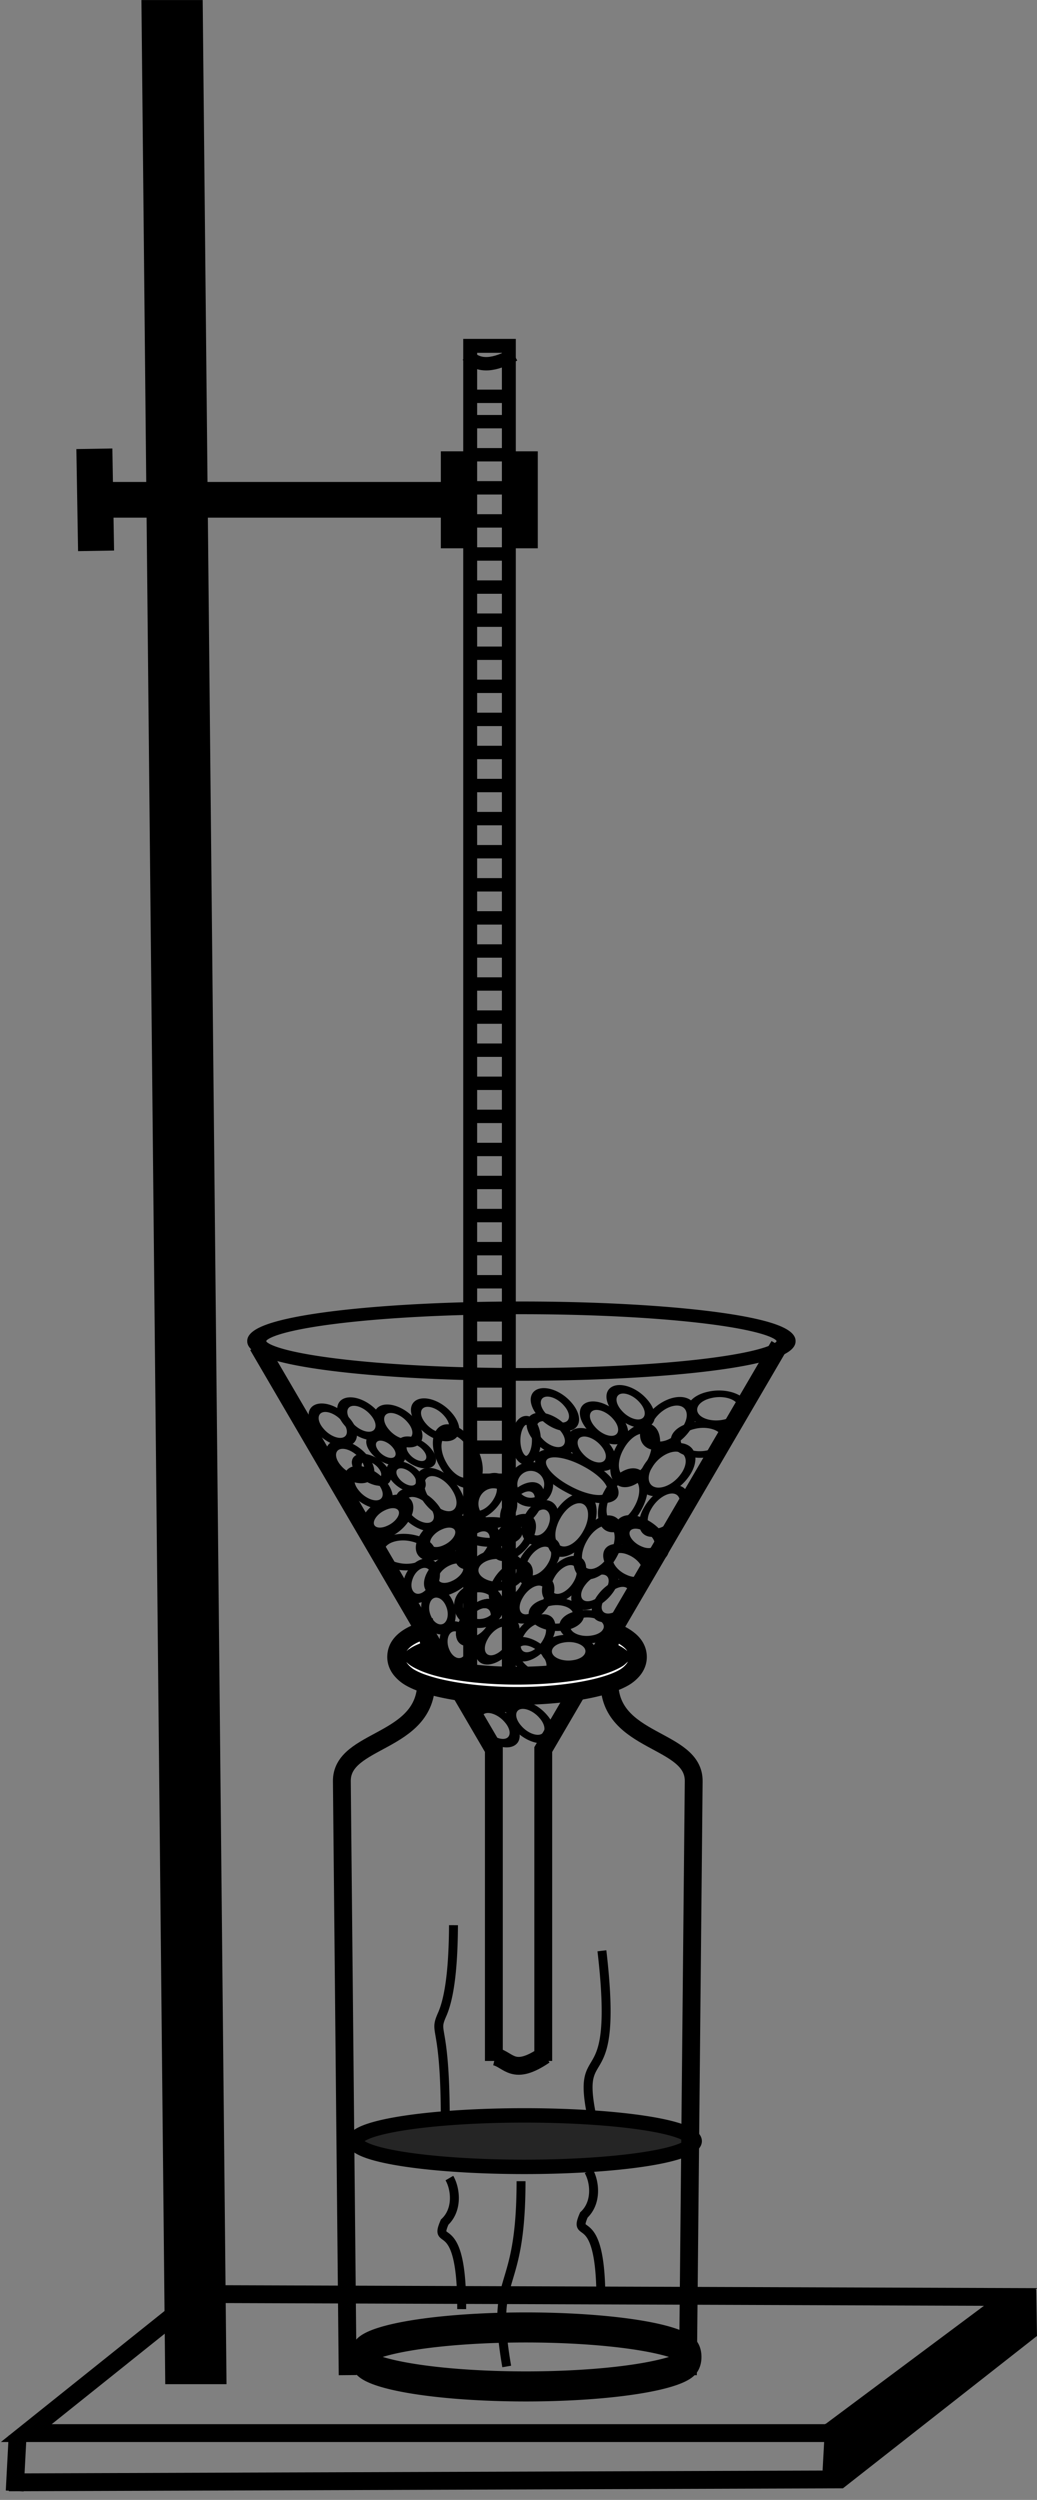 <svg xmlns="http://www.w3.org/2000/svg" viewBox="0 0 116.29 280.25" version="1.0"><rect x="0" y="0" width="116.29" height="280.25" fill="#808080" stroke="none"/><g stroke="#000" stroke-miterlimit="5"><path d="M2.947 272.76l19.48-15.59 90.913.33-20.46 15.26H2.947z" stroke-width="2" fill="none"/><path d="M.999 278.28l93.181-.33 21.1-16.56-.08-4.7M93.53 271.78l-.32 5.85M1.973 273.08l-.325 6.17" stroke-width="2" fill="none"/><path transform="matrix(1 0 .01 1 -20.43 -13.93)" stroke-width="2" d="M37.15 14.936h4.87v265.27h-4.87z"/><path d="M38.986 266.26l-.65-66.55c-.092-4.9 9.528-4.18 9.456-11.2" stroke-width="2" fill="none"/><path d="M98.377 279.87a18.994 1.948 0 11-37.987 0 18.994 1.948 0 1137.987 0z" transform="matrix(.985 0 0 1.685 -19.225 -207.36)" stroke-width="2" fill="none"/><path d="M99.026 253.25a20.13 3.571 0 11-40.26 0 20.13 3.571 0 1140.26 0z" transform="matrix(.942 0 0 .808 -15.515 35.402)" stroke-width="2" fill="#252525"/><path d="M77.143 266.26l.649-66.55c.092-4.9-9.527-4.18-9.456-11.2M55.382 231.04v-34.91l-26.461-45.29" stroke-width="2" fill="none"/><path d="M60.921 231.04v-34.91l26.459-45.29M55.544 230.55c1.539.37 2.013 2.23 5.52-.16" stroke-width="2" fill="none"/><path d="M108.44 162.66a27.76 5.195 0 11-55.518 0 27.76 5.195 0 1155.518 0z" transform="matrix(1.069 0 0 .712 -27.777 34.531)" stroke-width="2" fill="none"/><path stroke-width="1.56" fill="none" d="M52.727 38.772h4.336v152.39h-4.336z"/><path d="M52.446 39.84c1.251 1.413 3.079 1.096 5.194-.081M52.297 44.43h5.033M52.541 47.271h5.032M52.541 50.98h5.032M52.541 54.688h5.032M52.541 58.396h5.032M52.541 62.105h5.032M52.541 65.813h5.032M52.541 69.522h5.032M52.541 73.23h5.032M52.541 76.939h5.032M52.541 80.647h5.032M52.541 84.355h5.032M52.541 88.06h5.032M52.541 91.77h5.032M52.541 95.48h5.032M52.541 99.19h5.032M52.541 102.9h5.032M52.541 106.61h5.032M52.541 110.31h5.032M52.541 114.02h5.032M52.541 117.73h5.032M52.541 121.44h5.032M52.541 125.15h5.032M52.541 147.4h5.032M52.541 128.86h5.032M52.541 151.11h5.032M52.541 132.56h5.032M52.541 154.81h5.032M52.541 136.27h5.032M52.541 158.52h5.032M52.541 139.98h5.032M52.541 162.23h5.032M52.541 143.69h5.032M52.541 165.94h5.032" stroke-width="1.5" fill="none"/><path d="M10.774 61.752l-.192-11.442" stroke-width="4.037" fill="none"/><path d="M9.645 56.031h40.636" stroke-width="4" fill="none"/><path d="M89.995 183.83a3.329 3.903 0 11-6.657 0 3.329 3.903 0 116.657 0z" transform="matrix(.498 .279 -.404 .719 100.96 11.832)" stroke-width="1.5" fill="none"/><path d="M89.995 183.83a3.329 3.903 0 11-6.657 0 3.329 3.903 0 116.657 0z" transform="matrix(.498 .279 -.404 .719 98.2 17.112)" stroke-width="1.5" fill="none"/><path d="M89.995 183.83a3.329 3.903 0 11-6.657 0 3.329 3.903 0 116.657 0z" transform="matrix(.498 .279 -.404 .719 95.22 14.587)" stroke-width="1.5" fill="none"/><path d="M89.07 183.83a2.404 3.903 0 11-4.807 0 2.404 3.903 0 114.807 0z" transform="matrix(.43 -.589 .988 .536 -154.21 118)" stroke-width="1.142" fill="none"/><path d="M89.995 183.83a3.329 3.903 0 11-6.657 0 3.329 3.903 0 116.657 0z" transform="matrix(.498 .279 -.404 .719 102.34 6.781)" stroke-width="1.5" fill="none"/><path d="M89.995 183.83a3.329 3.903 0 11-6.657 0 3.329 3.903 0 116.657 0z" transform="matrix(-.498 .279 .404 .719 20.233 6.896)" stroke-width="1.5" fill="none"/><path d="M89.995 183.83a3.329 3.903 0 11-6.657 0 3.329 3.903 0 116.657 0z" transform="matrix(.564 .232 -.457 .598 110.07 29.549)" stroke-width="1.5" fill="none"/><path d="M89.995 183.83a3.329 3.903 0 11-6.657 0 3.329 3.903 0 116.657 0z" transform="matrix(.564 .232 -.457 .598 109.95 34.714)" stroke-width="1.5" fill="none"/><path d="M89.995 183.83a3.329 3.903 0 11-6.657 0 3.329 3.903 0 116.657 0z" transform="matrix(.275 .467 -.687 .155 181.12 92.41)" stroke-width="1.5" fill="none"/><path d="M89.995 183.83a3.329 3.903 0 11-6.657 0 3.329 3.903 0 116.657 0z" transform="matrix(-.275 .467 .687 .155 -57.059 105.03)" stroke-width="1.5" fill="none"/><path d="M89.995 183.83a3.329 3.903 0 11-6.657 0 3.329 3.903 0 116.657 0z" transform="matrix(.275 .467 -.687 .155 182.96 88.96)" stroke-width="1.5" fill="none"/><path d="M89.995 183.83a3.329 3.903 0 11-6.657 0 3.329 3.903 0 116.657 0z" transform="matrix(.527 .126 -.364 .603 95.68 47.627)" stroke-width="1.5" fill="none"/><path d="M89.995 183.83a3.329 3.903 0 11-6.657 0 3.329 3.903 0 116.657 0z" transform="matrix(-.527 .126 .364 .603 28.152 45.676)" stroke-width="1.5" fill="none"/><path d="M89.995 183.83a3.329 3.903 0 11-6.657 0 3.329 3.903 0 116.657 0z" transform="matrix(-.38 .072 .263 .342 30.142 96.46)" stroke-width="2.345" fill="none"/><path d="M89.995 183.83a3.329 3.903 0 11-6.657 0 3.329 3.903 0 116.657 0z" transform="matrix(-.38 .072 .263 .342 31.29 93.71)" stroke-width="2.345" fill="none"/><path d="M89.995 183.83a3.329 3.903 0 11-6.657 0 3.329 3.903 0 116.657 0z" transform="matrix(-.38 .072 .263 .342 27.847 93.36)" stroke-width="2.345" fill="none"/><path d="M89.995 183.83a3.329 3.903 0 11-6.657 0 3.329 3.903 0 116.657 0z" transform="matrix(-.38 .072 .263 .342 26.24 95.66)" stroke-width="2.345" fill="none"/><path d="M89.995 183.83a3.329 3.903 0 11-6.657 0 3.329 3.903 0 116.657 0z" transform="matrix(-.38 .072 .263 .342 26.24 95.66)" stroke-width="2.345" fill="none"/><path d="M89.995 183.83a3.329 3.903 0 11-6.657 0 3.329 3.903 0 116.657 0z" transform="matrix(-.052 .467 -.556 -.249 178.72 177.76)" stroke-width="2.874" fill="none"/><path d="M89.995 183.83a3.329 3.903 0 11-6.657 0 3.329 3.903 0 116.657 0z" transform="matrix(.052 .467 .556 -.249 -56.152 181.66)" stroke-width="2.874" fill="none"/><path d="M89.995 183.83a3.329 3.903 0 11-6.657 0 3.329 3.903 0 116.657 0z" transform="matrix(.052 .467 .556 -.249 -57.07 177.64)" stroke-width="2.874" fill="none"/><path d="M89.995 183.83a3.329 3.903 0 11-6.657 0 3.329 3.903 0 116.657 0z" transform="matrix(.052 .467 .556 -.249 -63.384 175.46)" stroke-width="2.874" fill="none"/><path d="M89.995 183.83a3.329 3.903 0 11-6.657 0 3.329 3.903 0 116.657 0z" transform="matrix(-.431 .185 .4 .46 1.138 59.144)" stroke-width="1.916" fill="none"/><path d="M89.995 183.83a3.329 3.903 0 11-6.657 0 3.329 3.903 0 116.657 0z" transform="matrix(-.431 .185 .4 .46 3.089 63.277)" stroke-width="1.916" fill="none"/><path d="M89.995 183.83a3.329 3.903 0 11-6.657 0 3.329 3.903 0 116.657 0z" transform="matrix(-.431 .185 .4 .46 5.155 66.146)" stroke-width="1.916" fill="none"/><path d="M89.995 183.83a3.329 3.903 0 11-6.657 0 3.329 3.903 0 116.657 0z" transform="matrix(-.431 .185 .4 .46 10.895 68.672)" stroke-width="1.916" fill="none"/><path d="M89.995 183.83a3.329 3.903 0 11-6.657 0 3.329 3.903 0 116.657 0z" transform="matrix(-.431 .185 .4 .46 4.352 58.455)" stroke-width="1.916" fill="none"/><path d="M89.995 183.83a3.329 3.903 0 11-6.657 0 3.329 3.903 0 116.657 0z" transform="matrix(-.431 .185 .4 .46 8.484 59.259)" stroke-width="1.916" fill="none"/><path d="M89.995 183.83a3.329 3.903 0 11-6.657 0 3.329 3.903 0 116.657 0z" transform="matrix(-.431 .185 .4 .46 12.617 58.57)" stroke-width="1.916" fill="none"/><path d="M89.995 183.83a3.329 3.903 0 11-6.657 0 3.329 3.903 0 116.657 0z" transform="matrix(-.431 .185 .4 .46 25.588 60.177)" stroke-width="1.916" fill="none"/><path d="M89.995 183.83a3.329 3.903 0 11-6.657 0 3.329 3.903 0 116.657 0z" transform="matrix(-.431 .185 .4 .46 26.047 57.422)" stroke-width="1.916" fill="none"/><path d="M89.995 183.83a3.329 3.903 0 11-6.657 0 3.329 3.903 0 116.657 0z" transform="matrix(-.431 .185 .4 .46 30.179 61.899)" stroke-width="1.916" fill="none"/><path d="M89.995 183.83a3.329 3.903 0 11-6.657 0 3.329 3.903 0 116.657 0z" transform="matrix(-.431 .185 .4 .46 19.389 92.89)" stroke-width="1.916" fill="none"/><path d="M89.995 183.83a3.329 3.903 0 11-6.657 0 3.329 3.903 0 116.657 0z" transform="matrix(-.431 .185 .4 .46 23.292 92.43)" stroke-width="1.916" fill="none"/><path d="M89.995 183.83a3.329 3.903 0 11-6.657 0 3.329 3.903 0 116.657 0z" transform="matrix(-.431 .185 .4 .46 23.522 85.316)" stroke-width="1.916" fill="none"/><path d="M89.995 183.83a3.329 3.903 0 11-6.657 0 3.329 3.903 0 116.657 0z" transform="matrix(-.431 .185 .4 .46 31.557 58.915)" stroke-width="1.916" fill="none"/><path d="M89.995 183.83a3.329 3.903 0 11-6.657 0 3.329 3.903 0 116.657 0z" transform="matrix(-.431 .185 .4 .46 34.541 57.078)" stroke-width="1.916" fill="none"/><path d="M89.995 183.83a3.329 3.903 0 11-6.657 0 3.329 3.903 0 116.657 0z" transform="matrix(-.052 .467 -.556 -.249 177.11 180.74)" stroke-width="1.916" fill="none"/><path d="M89.995 183.83a3.329 3.903 0 11-6.657 0 3.329 3.903 0 116.657 0z" transform="matrix(.441 .162 -.375 .48 99.73 77.11)" stroke-width="1.916" fill="none"/><path d="M89.995 183.83a3.329 3.903 0 11-6.657 0 3.329 3.903 0 116.657 0z" transform="matrix(.441 .162 -.375 .48 97.43 75.732)" stroke-width="1.916" fill="none"/><path d="M89.995 183.83a3.329 3.903 0 11-6.657 0 3.329 3.903 0 116.657 0z" transform="matrix(.211 .419 -.602 .095 154.77 127.2)" stroke-width="1.916" fill="none"/><path d="M89.995 183.83a3.329 3.903 0 11-6.657 0 3.329 3.903 0 116.657 0z" transform="matrix(.211 .419 -.602 .095 158.21 128.58)" stroke-width="1.916" fill="none"/><path d="M89.995 183.83a3.329 3.903 0 11-6.657 0 3.329 3.903 0 116.657 0z" transform="matrix(.211 .419 -.602 .095 156.15 131.34)" stroke-width="1.916" fill="none"/><path d="M89.995 183.83a3.329 3.903 0 11-6.657 0 3.329 3.903 0 116.657 0z" transform="matrix(.46 .096 -.301 .53 78.721 71.316)" stroke-width="1.916" fill="none"/><path d="M89.995 183.83a3.329 3.903 0 11-6.657 0 3.329 3.903 0 116.657 0z" transform="matrix(.46 .096 -.301 .53 75.851 69.25)" stroke-width="1.916" fill="none"/><path d="M89.995 183.83a3.329 3.903 0 11-6.657 0 3.329 3.903 0 116.657 0z" transform="matrix(.46 .096 -.301 .53 75.162 73.612)" stroke-width="1.916" fill="none"/><path d="M89.995 183.83a3.329 3.903 0 11-6.657 0 3.329 3.903 0 116.657 0z" transform="matrix(.46 .096 -.301 .53 71.26 78.204)" stroke-width="1.916" fill="none"/><path d="M89.995 183.83a3.329 3.903 0 11-6.657 0 3.329 3.903 0 116.657 0z" transform="matrix(.46 .096 -.301 .53 72.752 71.776)" stroke-width="1.916" fill="none"/><path d="M89.995 183.83a3.329 3.903 0 11-6.657 0 3.329 3.903 0 116.657 0z" transform="matrix(.46 .096 -.301 .53 73.096 66.61)" stroke-width="1.916" fill="none"/><path d="M89.995 183.83a3.329 3.903 0 11-6.657 0 3.329 3.903 0 116.657 0z" transform="matrix(.46 .096 -.301 .53 68.964 67.528)" stroke-width="1.916" fill="none"/><path d="M89.995 183.83a3.329 3.903 0 11-6.657 0 3.329 3.903 0 116.657 0z" transform="matrix(.46 .096 -.301 .53 74.015 63.052)" stroke-width="1.916" fill="none"/><path d="M89.995 183.83a3.329 3.903 0 11-6.657 0 3.329 3.903 0 116.657 0z" transform="matrix(.46 .096 -.301 .53 69.767 62.018)" stroke-width="1.916" fill="none"/><path d="M89.995 183.83a3.329 3.903 0 11-6.657 0 3.329 3.903 0 116.657 0z" transform="matrix(.46 .096 -.301 .53 69.079 76.138)" stroke-width="1.916" fill="none"/><path d="M89.995 183.83a3.329 3.903 0 11-6.657 0 3.329 3.903 0 116.657 0z" transform="matrix(.46 .096 -.301 .53 69.079 76.138)" stroke-width="1.916" fill="none"/><path d="M89.995 183.83a3.329 3.903 0 11-6.657 0 3.329 3.903 0 116.657 0z" transform="matrix(.46 .096 -.301 .53 75.277 77.86)" stroke-width="1.916" fill="none"/><path d="M89.995 183.83a3.329 3.903 0 11-6.657 0 3.329 3.903 0 116.657 0z" transform="matrix(.373 -.238 .204 .479 -18.594 116.95)" stroke-width="2.097" fill="none"/><path d="M89.995 183.83a3.329 3.903 0 11-6.657 0 3.329 3.903 0 116.657 0z" transform="matrix(.373 -.238 .204 .479 -20.66 113.17)" stroke-width="2.097" fill="none"/><path d="M89.995 183.83a3.329 3.903 0 11-6.657 0 3.329 3.903 0 116.657 0z" transform="matrix(.437 .067 -.162 .495 52.471 73.871)" stroke-width="2.097" fill="none"/><path d="M89.995 183.83a3.329 3.903 0 11-6.657 0 3.329 3.903 0 116.657 0z" transform="matrix(.437 .067 -.162 .495 39.155 80.414)" stroke-width="2.097" fill="none"/><path d="M49.936 237.51c-.022-11.06-1.369-9.38-.344-11.7 1.068-2.43 1.241-6.85 1.263-9.99M66.351 237.17c-1.793-8.81 3.116-1.62 1.148-18.48M50.395 244.17c.68 1.17.984 3.52-.532 4.94-1.312 3.06 1.967-1.19 1.91 9.75M66.007 243.37c.68 1.16.983 3.52-.533 4.94-1.311 3.06 1.967-1.19 1.91 9.75M58.431 244.52c-.01 13.25-3.497 9.82-1.607 20.77M61.53 166.4a2.009 2.009 0 11-4.018 0 2.009 2.009 0 114.018 0zM60.153 161.47a1.148 2.239 0 11-2.296 0 1.148 2.239 0 112.296 0zM58.086 171.74a2.985 1.148 0 11-5.969 0 2.985 1.148 0 115.969 0z" fill="none"/><path d="M57.512 168.58a2.181 2.238 0 11-4.362 0 2.181 2.238 0 114.362 0zM58.431 176.04a2.64 1.78 0 11-5.281 0 2.64 1.78 0 115.281 0zM56.02 180.007a2.296 1.951 0 11-4.591 0 2.296 1.951 0 114.59 0z" fill="none"/><path d="M57.742 51.095h2.066v9.872h-2.066m-5.051 0h-2.755v-9.872h2.87M94.32 276.15c.01-.21.05-1.05.11-1.85l.09-1.48 9.8-7.31c5.4-4.02 9.82-7.32 9.85-7.32.02 0 .03.62.03 1.37v1.37l-7.81 6.13c-4.3 3.37-8.77 6.88-9.94 7.8l-2.13 1.67v-.38z"/><path d="M47.787 182.68c-.891.29-1.615.6-2.201 1.02-.585.43-1.158 1.06-1.158 2.06 0 .59.242 1.07.521 1.42.279.34.605.62.985.85.76.45 1.735.79 2.925 1.1 2.379.6 5.582.99 9.122.99s6.743-.39 9.123-.99c1.19-.31 2.165-.65 2.925-1.1.38-.23.706-.51.984-.85.279-.35.522-.83.522-1.42 0-.89-.49-1.51-.985-1.91-.495-.41-1.089-.72-1.824-1l-.551 2.16c.632.24 1.115.51 1.361.71-.086.08-.146.15-.318.25-.52.31-1.393.68-2.491.96-2.195.56-5.31.92-8.746.92-3.435 0-6.55-.36-8.746-.92-1.097-.28-1.97-.65-2.49-.96a1.851 1.851 0 01-.348-.25c.02-.02-.06.06.116-.07.338-.24.974-.52 1.767-.78l-.493-2.19z" stroke-width="2" fill="#fff"/></g></svg>